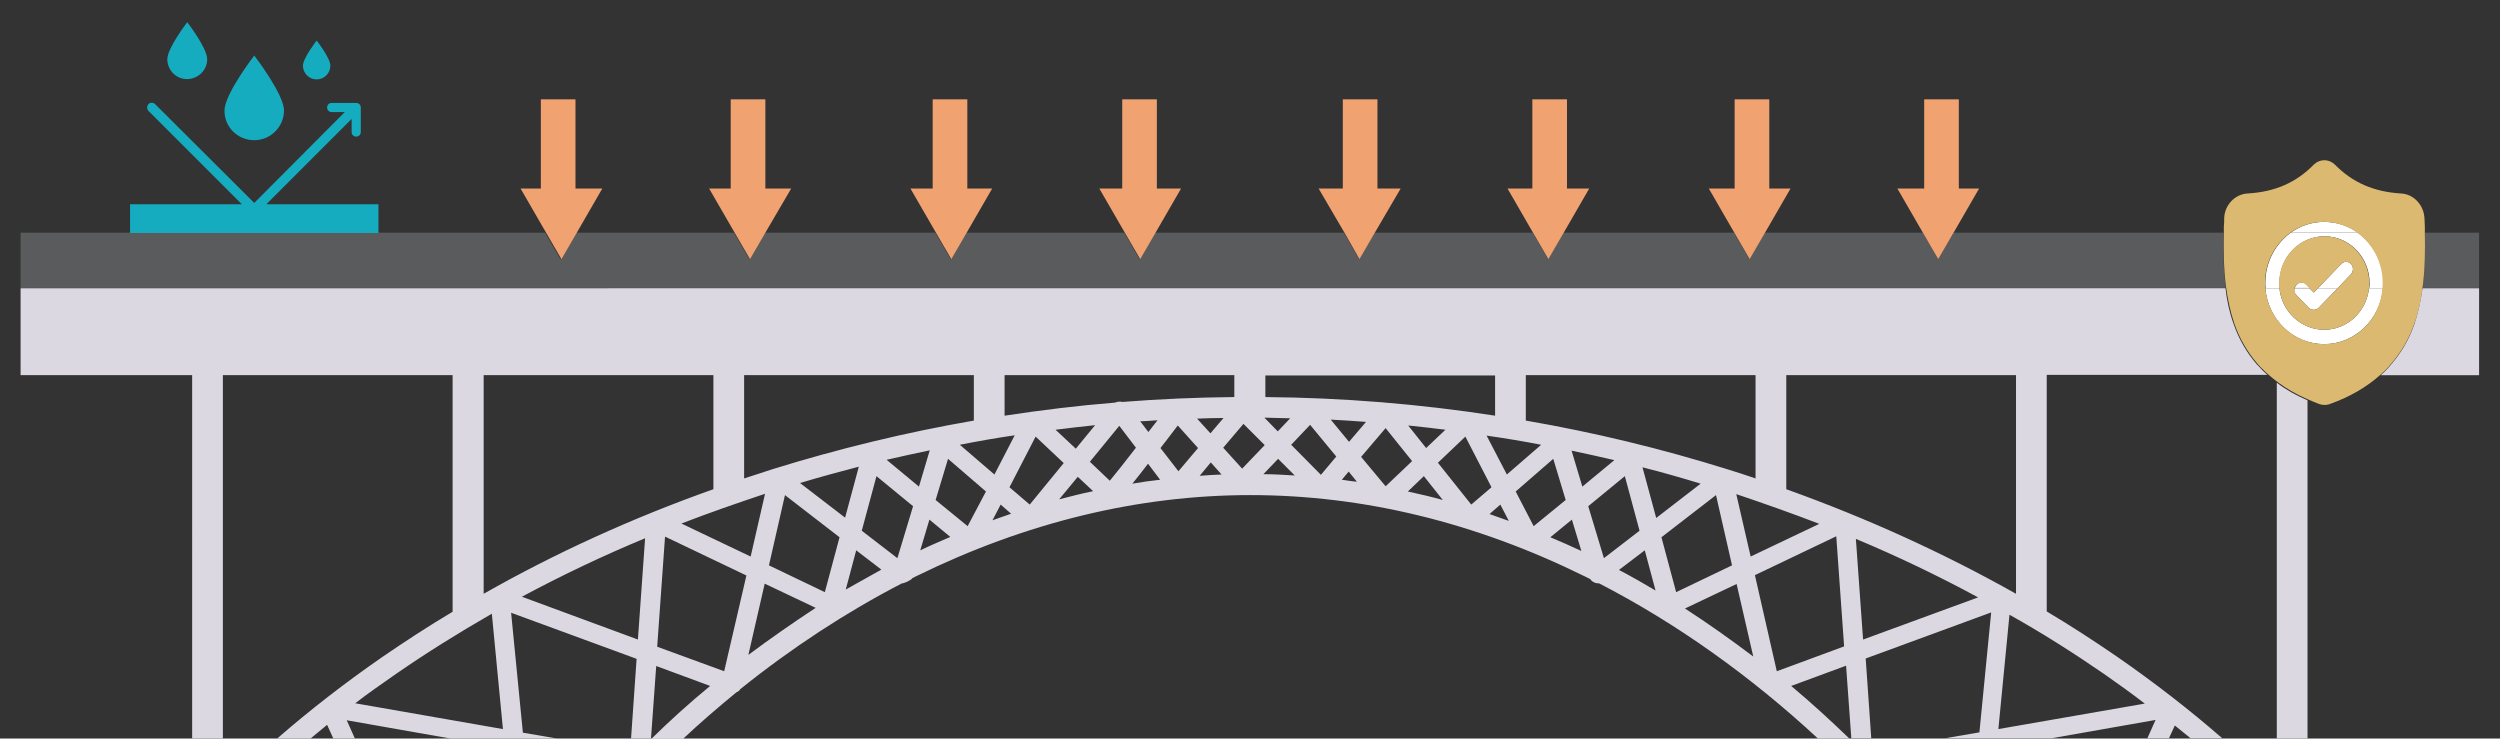 <?xml version="1.0" encoding="UTF-8"?> <!-- Generator: Adobe Illustrator 24.2.1, SVG Export Plug-In . SVG Version: 6.00 Build 0) --> <svg xmlns="http://www.w3.org/2000/svg" xmlns:xlink="http://www.w3.org/1999/xlink" version="1.1" id="Layer_1" x="0px" y="0px" viewBox="0 0 765 226" style="enable-background:new 0 0 765 226;" xml:space="preserve"><rect x="0" y="0" width="765" height="226" fill="#333333" stroke="none"/> <style type="text/css"> .st0{fill:#595B5D;} .st1{fill:#F0A271;} .st2{fill:#FFFFFF;} .st3{fill:#DBB970;} .st4{fill:#16ACC0;} .st5{fill:#DCD8E2;} </style> <g> <g> <path class="st0" d="M680.4,71.2h-82.6l-4.7,8.1l-4.7-8.1h-48.4l-4.7,8.1l-4.7-8.1h-52.2l-4.7,8.1l-4.7-8.1h-48.4l-4.7,8.1 l-4.7-8.1h-57.8l-4.7,8.1l-4.7-8.1h-48.4l-4.7,8.1l-4.7-8.1h-52.2l-4.7,8.1l-4.7-8.1h-48.4l-4.7,8.1l-4.7-8.1H6.3v16.9h674.8 C680.3,82.3,680.3,76.4,680.4,71.2z"></path> <path class="st0" d="M742,71.2c0.1,5.2,0.1,11.1-0.7,16.9h17.3V71.2H742z"></path> </g> <g> <polygon class="st1" points="176.1,30.4 165.5,30.4 165.5,57.7 159.3,57.7 167.1,71.2 171.8,79.3 176.5,71.2 184.3,57.7 176.1,57.7 "></polygon> <polygon class="st1" points="234.2,30.4 223.6,30.4 223.6,57.7 217,57.7 224.8,71.2 229.5,79.3 234.2,71.2 242.1,57.7 234.2,57.7 "></polygon> <polygon class="st1" points="296,30.4 285.4,30.4 285.4,57.7 278.6,57.7 286.4,71.2 291.1,79.3 295.8,71.2 303.6,57.7 296,57.7 "></polygon> <polygon class="st1" points="354,30.4 343.4,30.4 343.4,57.7 336.4,57.7 344.2,71.2 348.9,79.3 353.6,71.2 361.4,57.7 354,57.7 "></polygon> <polygon class="st1" points="421.5,30.4 410.9,30.4 410.9,57.7 403.5,57.7 411.4,71.2 416,79.3 420.7,71.2 428.6,57.7 421.5,57.7 "></polygon> <polygon class="st1" points="479.5,30.4 468.9,30.4 468.9,57.7 461.3,57.7 469.1,71.2 473.8,79.3 478.5,71.2 486.3,57.7 479.5,57.7 "></polygon> <polygon class="st1" points="541.4,30.4 530.8,30.4 530.8,57.7 522.9,57.7 530.7,71.2 535.4,79.3 540.1,71.2 547.9,57.7 541.4,57.7 "></polygon> <polygon class="st1" points="599.4,57.7 599.4,30.4 588.8,30.4 588.8,57.7 580.6,57.7 588.4,71.2 593.1,79.3 597.8,71.2 605.6,57.7 "></polygon> </g> <path class="st2" d="M711.2,67.9c-3.8,0-7.3,1.2-10.2,3.3h20.5C718.6,69.1,715,67.9,711.2,67.9z"></path> <path class="st2" d="M705.8,87.1c-0.8-0.9-2.2-0.9-3,0c-0.3,0.3-0.5,0.7-0.6,1h4.6L705.8,87.1z"></path> <path class="st2" d="M721.5,71.2H701c-4.7,3.4-7.8,9-7.8,15.4c0,0.5,0,1,0.1,1.6h4.3c-0.1-0.5-0.1-1-0.1-1.6 c0-7.9,6.2-14.3,13.8-14.3c7.6,0,13.8,6.4,13.8,14.3c0,0.5,0,1-0.1,1.6h4.3c0-0.5,0.1-1,0.1-1.6C729.3,80.2,726.2,74.6,721.5,71.2z "></path> <path class="st2" d="M719.4,80.8c-0.8-0.9-2.2-0.9-3,0l-7.1,7.4h6l4.1-4.3C720.2,83,720.2,81.6,719.4,80.8z"></path> <path class="st2" d="M708,89.5l-1.3-1.3h-4.6c-0.2,0.7,0,1.5,0.6,2.1l3.8,3.9c0.4,0.4,1,0.6,1.5,0.6s1.1-0.2,1.5-0.6l5.8-6h-6 L708,89.5z"></path> <path class="st2" d="M711.2,100.9c-7.1,0-13-5.6-13.7-12.7h-4.3c0.8,9.6,8.5,17.1,18,17.1c9.4,0,17.2-7.6,18-17.1h-4.3 C724.2,95.3,718.3,100.9,711.2,100.9z"></path> <g> <path class="st3" d="M711.2,72.3c-7.6,0-13.8,6.4-13.8,14.3c0,0.5,0,1,0.1,1.6c0.8,7.2,6.6,12.7,13.7,12.7c7.1,0,13-5.6,13.7-12.7 c0.1-0.5,0.1-1,0.1-1.6C725,78.7,718.8,72.3,711.2,72.3z M709.5,94.2c-0.4,0.4-1,0.6-1.5,0.6s-1.1-0.2-1.5-0.6l-3.8-3.9 c-0.5-0.6-0.7-1.4-0.6-2.1c0.1-0.4,0.3-0.7,0.6-1c0.8-0.9,2.2-0.9,3,0l1,1l1.3,1.3l1.3-1.3l7.1-7.4c0.8-0.9,2.2-0.9,3,0 c0.8,0.9,0.8,2.3,0,3.1l-4.1,4.3L709.5,94.2z"></path> <path class="st3" d="M742,71.2c0-0.6,0-1.2,0-1.8l0-0.1c0-0.7-0.1-1.5-0.1-2.3c-0.1-4.1-3.2-7.6-7.2-7.8 c-8.3-0.5-14.8-3.3-20.3-8.9l0,0c-1.8-1.7-4.5-1.7-6.3,0l0,0c-5.5,5.6-11.9,8.4-20.3,8.9c-4,0.2-7.2,3.7-7.2,7.8 c0,0.8,0,1.6-0.1,2.3l0,0.1c0,0.6,0,1.1,0,1.7c-0.1,5.2-0.1,11.1,0.7,16.9c0.5,3.7,1.3,7.4,2.5,11c1.6,4.6,4,8.7,7,12.2 c0.6,0.7,1.1,1.3,1.8,1.9c0.5,0.5,1,1,1.6,1.5c0.9,0.8,1.8,1.5,2.7,2.2c2.8,2.1,5.9,3.9,9.4,5.4c1.1,0.5,2.2,0.9,3.4,1.4 c0.2,0.1,0.5,0.1,0.7,0.2c0.3,0.1,0.7,0.1,1,0.1c0.3,0,0.7,0,1-0.1c0.2,0,0.5-0.1,0.7-0.2c6.2-2.2,11.4-5.3,15.5-9 c0.5-0.5,1.1-1,1.6-1.5c0.6-0.6,1.2-1.3,1.7-1.9c3-3.5,5.4-7.6,7-12.2c1.3-3.6,2.1-7.3,2.5-11C742.1,82.3,742.1,76.4,742,71.2z M711.2,105.3c-9.4,0-17.2-7.6-18-17.1c0-0.5-0.1-1-0.1-1.6c0-6.4,3.1-12,7.8-15.4c2.9-2.1,6.4-3.3,10.2-3.3 c3.8,0,7.3,1.2,10.2,3.3c4.7,3.4,7.8,9,7.8,15.4c0,0.5,0,1-0.1,1.6C728.4,97.7,720.7,105.3,711.2,105.3z"></path> </g> <g> <path class="st4" d="M81.5,62.5l26.1-26.1v4c0,0.8,0.6,1.4,1.4,1.4c0.8,0,1.4-0.6,1.4-1.4v-7.5c0-0.8-0.6-1.4-1.4-1.4h0h-7.5 c-0.8,0-1.4,0.6-1.4,1.4c0,0.8,0.6,1.4,1.4,1.4h4L77.8,62.1L47.4,31.8c-0.6-0.5-1.5-0.5-2,0.1c-0.5,0.6-0.5,1.4,0,2L74,62.5H39.8 v8.8h76v-8.8H81.5z"></path> <path class="st4" d="M77.8,42.9c5,0,9.1-4.1,9.1-9.1c0-5-9.1-16.8-9.1-16.8s-9.1,11.8-9.1,16.8C68.6,38.8,72.7,42.9,77.8,42.9z"></path> <path class="st4" d="M57.2,24.2c3.4,0,6.2-2.7,6.2-6.1c0-3.4-6.1-11.3-6.1-11.3s-6.1,7.9-6.1,11.3C51.2,21.5,53.9,24.2,57.2,24.2z "></path> <path class="st4" d="M96.9,24.3c2.3,0,4.2-1.9,4.2-4.2c0-2.3-4.2-7.7-4.2-7.7s-4.2,5.4-4.2,7.7v0C92.7,22.4,94.6,24.3,96.9,24.3z"></path> </g> <g> <path class="st5" d="M696.7,226h9.4V122.5c-3.5-1.5-6.7-3.3-9.4-5.4V226z"></path> <path class="st5" d="M693.9,114.8c-0.5-0.5-1.1-1-1.6-1.5c-0.6-0.6-1.2-1.3-1.8-1.9c-3-3.5-5.4-7.6-7-12.2 c-1.3-3.6-2.1-7.3-2.5-11H6.3v23.2v3.4h52.5V226h9.4V114.8h70.3v72.4c-7.4,4.4-14.6,9.1-21.6,13.9c-11.4,7.9-22.1,16.2-32.1,24.9 H95c1.7-1.4,3.4-2.8,5.1-4.2l1.9,4.2h6.6l-2.5-5.6l31.8,5.6h32.6l-10.5-1.8l-3.6-36.7l38.4,14.1l-1.7,24.4h6.1l1.6-22.2l16.5,6.1 c-6.2,5.1-12.2,10.5-18,16.2h9.7c5.3-5,10.8-9.7,16.4-14.3c0,0,0,0,0.1,0c0.4-0.2,0.8-0.5,1-0.9c15.8-12.7,32.5-23.6,49.5-32.4 c0.4,0.1,2.8-0.9,3.2-1.6c0.4-0.2,0.8-0.4,1.2-0.6c33.4-16.4,67.8-24.8,102.2-24.8c34.4,0,68.7,8.3,102.2,24.8 c0.6,0.3,1.2,0.6,1.8,0.9c0.4,0.6,1,1,1.7,1.2c0.3,0.1,0.6,0.1,1,0.1c23.5,12.1,46.3,28.3,67,47.5h9.6c-5.8-5.6-11.7-11-17.8-16.1 l16.8-6.2l1.6,22.2h6.1l-1.7-24.4l38.4-14.1l-3.6,36.7l-10.5,1.8h32.6l31.8-5.6l-2.5,5.6h6.6l1.8-3.9c1.6,1.3,3.2,2.6,4.8,3.9H680 c-10-8.7-20.7-17-32.1-24.9c-7-4.8-14.2-9.5-21.6-13.9v-72.4H693.9z M556.7,160.3l-21,10l-4.4-19.1 C539.9,154.1,548.4,157.1,556.7,160.3z M537.2,146.4c-2.9-1-5.7-1.9-8.6-2.8c-20.2-6.3-40.8-11.3-61.7-14.9v-13.9h70.3V146.4z M387.2,121.5v-6.6h70.3v12.3C434.3,123.6,410.8,121.7,387.2,121.5z M442.3,131.5l-5.9,5.6l-5.5-6.9 C434.7,130.6,438.5,131,442.3,131.5z M418,129.1l-5.2,6.1l-5.6-6.8C410.8,128.6,414.4,128.8,418,129.1z M343.4,123 c-0.3-0.1-0.5-0.1-0.8-0.1c-0.5,0-1,0.1-1.4,0.3c-11.3,0.9-22.6,2.3-33.8,4v-12.4h70.3v6.7C366.3,121.6,354.8,122.1,343.4,123z M374.4,127.9l-4,4.7l-4.1-4.5C369,128,371.7,127.9,374.4,127.9z M354.2,128.6c-0.9,1.2-1.9,2.4-2.8,3.6l-2.5-3.3 C350.6,128.9,352.4,128.7,354.2,128.6z M335.1,130.1l-5.9,7.2l-6.2-5.8C327.1,131,331.1,130.5,335.1,130.1z M234.1,151.1 l-4.4,19.2l-21.2-10.1C216.8,157,225.4,154,234.1,151.1z M227.7,146.4v-31.6H298v13.9c-20.8,3.6-41.4,8.6-61.7,14.9 C233.5,144.5,230.6,145.5,227.7,146.4z M310.5,133.2l-6.2,12l-10.6-9.1C299.3,135,304.9,134,310.5,133.2z M394.8,128l-3.8,4 l-4.1-4.2C389.5,127.9,392.2,127.9,394.8,128z M471.6,136.1l-10.5,9.1l-6.2-11.9C460.5,134.1,466,135,471.6,136.1z M108.7,215.2 c4-3.1,8.2-6,12.5-9c9.4-6.5,19.2-12.6,29.3-18.4l3.4,35.3L108.7,215.2z M195.2,195.7l-35.5-13.1c12.1-6.5,24.7-12.5,37.7-17.9 L195.2,195.7z M148,181.7v-66.9h70.3v34.9C193.5,158.5,170,169.2,148,181.7z M221.6,205.4l-20.5-7.5l2.4-33.7l24.9,11.9 L221.6,205.4z M229,200.4l5-21.8l15.6,7.4C242.6,190.6,235.7,195.4,229,200.4z M252.4,181.2l-17.1-8.2l4.9-21.5l16.7,12.9 L252.4,181.2z M244.8,147.8c6-1.8,11.9-3.4,18-5l-4.2,15.6L244.8,147.8z M258.8,180.4l3.2-12l7.7,5.9 C266.1,176.3,262.5,178.3,258.8,180.4z M274.6,170.8l-10.9-8.4l4.5-16.7l11.2,9.2L274.6,170.8z M271.3,140.7c4.4-1,8.8-2,13.2-2.9 l-3.3,11.1L271.3,140.7z M281.6,168.4l2.8-9.4l6.4,5.3C287.8,165.6,284.7,166.9,281.6,168.4z M296.1,161l-9.8-8l3.8-12.6l11.6,10 L296.1,161z M303.7,159.2l2.5-4.8l3.2,2.8C307.5,157.9,305.6,158.5,303.7,159.2z M308.9,149.1l8-15.5l8.6,8.1l-10.4,12.7 L308.9,149.1z M324.1,152.8l5.7-6.9l4.7,4.4C331,151,327.6,151.9,324.1,152.8z M333.5,141.3l9-11l5.1,6.7c-3.2,4.2-6.2,7.9-8,10.1 L333.5,141.3z M346.5,148c1.3-1.6,2.9-3.6,4.8-6.1l3.7,4.9C352.2,147.1,349.4,147.5,346.5,148z M360.6,144.2l-5.5-7.1 c1.6-2,3.3-4.3,5.3-6.9l6.2,6.9L360.6,144.2z M367.1,145.6l3.4-4.1l3.3,3.7C371.6,145.3,369.3,145.4,367.1,145.6z M380.1,143.4 l-5.8-6.4l6.2-7.3l6.5,6.5L380.1,143.4z M386.6,145.1l4.5-4.7l5.1,5.1C393,145.3,389.8,145.1,386.6,145.1z M404.2,145.3l-9.1-9.2 l5.8-6.1l8,9.7L404.2,145.3z M410.6,146.8l2.1-2.5l2.5,3.1C413.7,147.3,412.1,147,410.6,146.8z M416.5,139.8l7.5-8.8l8.1,10.1 l-8.1,7.7L416.5,139.8z M430.8,150.4l4.9-4.7l5.8,7.3C438,152,434.4,151.2,430.8,150.4z M440,141.6l8.4-8l8,15.5l-6.2,5.3 L440,141.6z M455.8,157.3l3.3-2.9l2.6,5C459.8,158.7,457.8,158,455.8,157.3z M463.8,150.4l11.5-10l3.8,12.6l-9.8,8L463.8,150.4z M474.4,164.4l6.6-5.4l2.9,9.6C480.7,167.1,477.5,165.7,474.4,164.4z M484.2,148.9l-3.3-11c4.4,0.9,8.7,1.9,13.1,2.9L484.2,148.9z M486,154.9l11.2-9.2l4.5,16.7l-10.9,8.4L486,154.9z M495.4,174.4l7.9-6l3.3,12.3C502.9,178.5,499.2,176.4,495.4,174.4z M502.6,143c6,1.5,11.9,3.2,17.8,5l-13.6,10.5L502.6,143z M508.4,164.4l16.7-12.9l4.9,21.5l-17.1,8.2L508.4,164.4z M515.6,186.2 l15.8-7.5l5.1,22.2C529.6,195.7,522.7,190.8,515.6,186.2z M543.7,205.4L537,176l24.9-11.9l2.4,33.7L543.7,205.4z M570.1,195.7 l-2.2-30.8c12.9,5.4,25.4,11.4,37.4,17.9L570.1,195.7z M643.8,206.2c4.3,3,8.5,6,12.5,9.1l-44.8,7.8l3.4-35 C624.9,193.7,634.5,199.8,643.8,206.2z M616.9,181.7c-22-12.4-45.5-23.1-70.3-32v-34.9h70.3V181.7z"></path> <path class="st5" d="M741.3,88.2c-0.5,3.7-1.3,7.4-2.5,11c-1.6,4.6-4,8.7-7,12.2c-0.6,0.7-1.1,1.3-1.7,1.9c-0.5,0.5-1,1-1.6,1.5 h30.1v-3.4V88.2H741.3z"></path> </g> </g> </svg> 